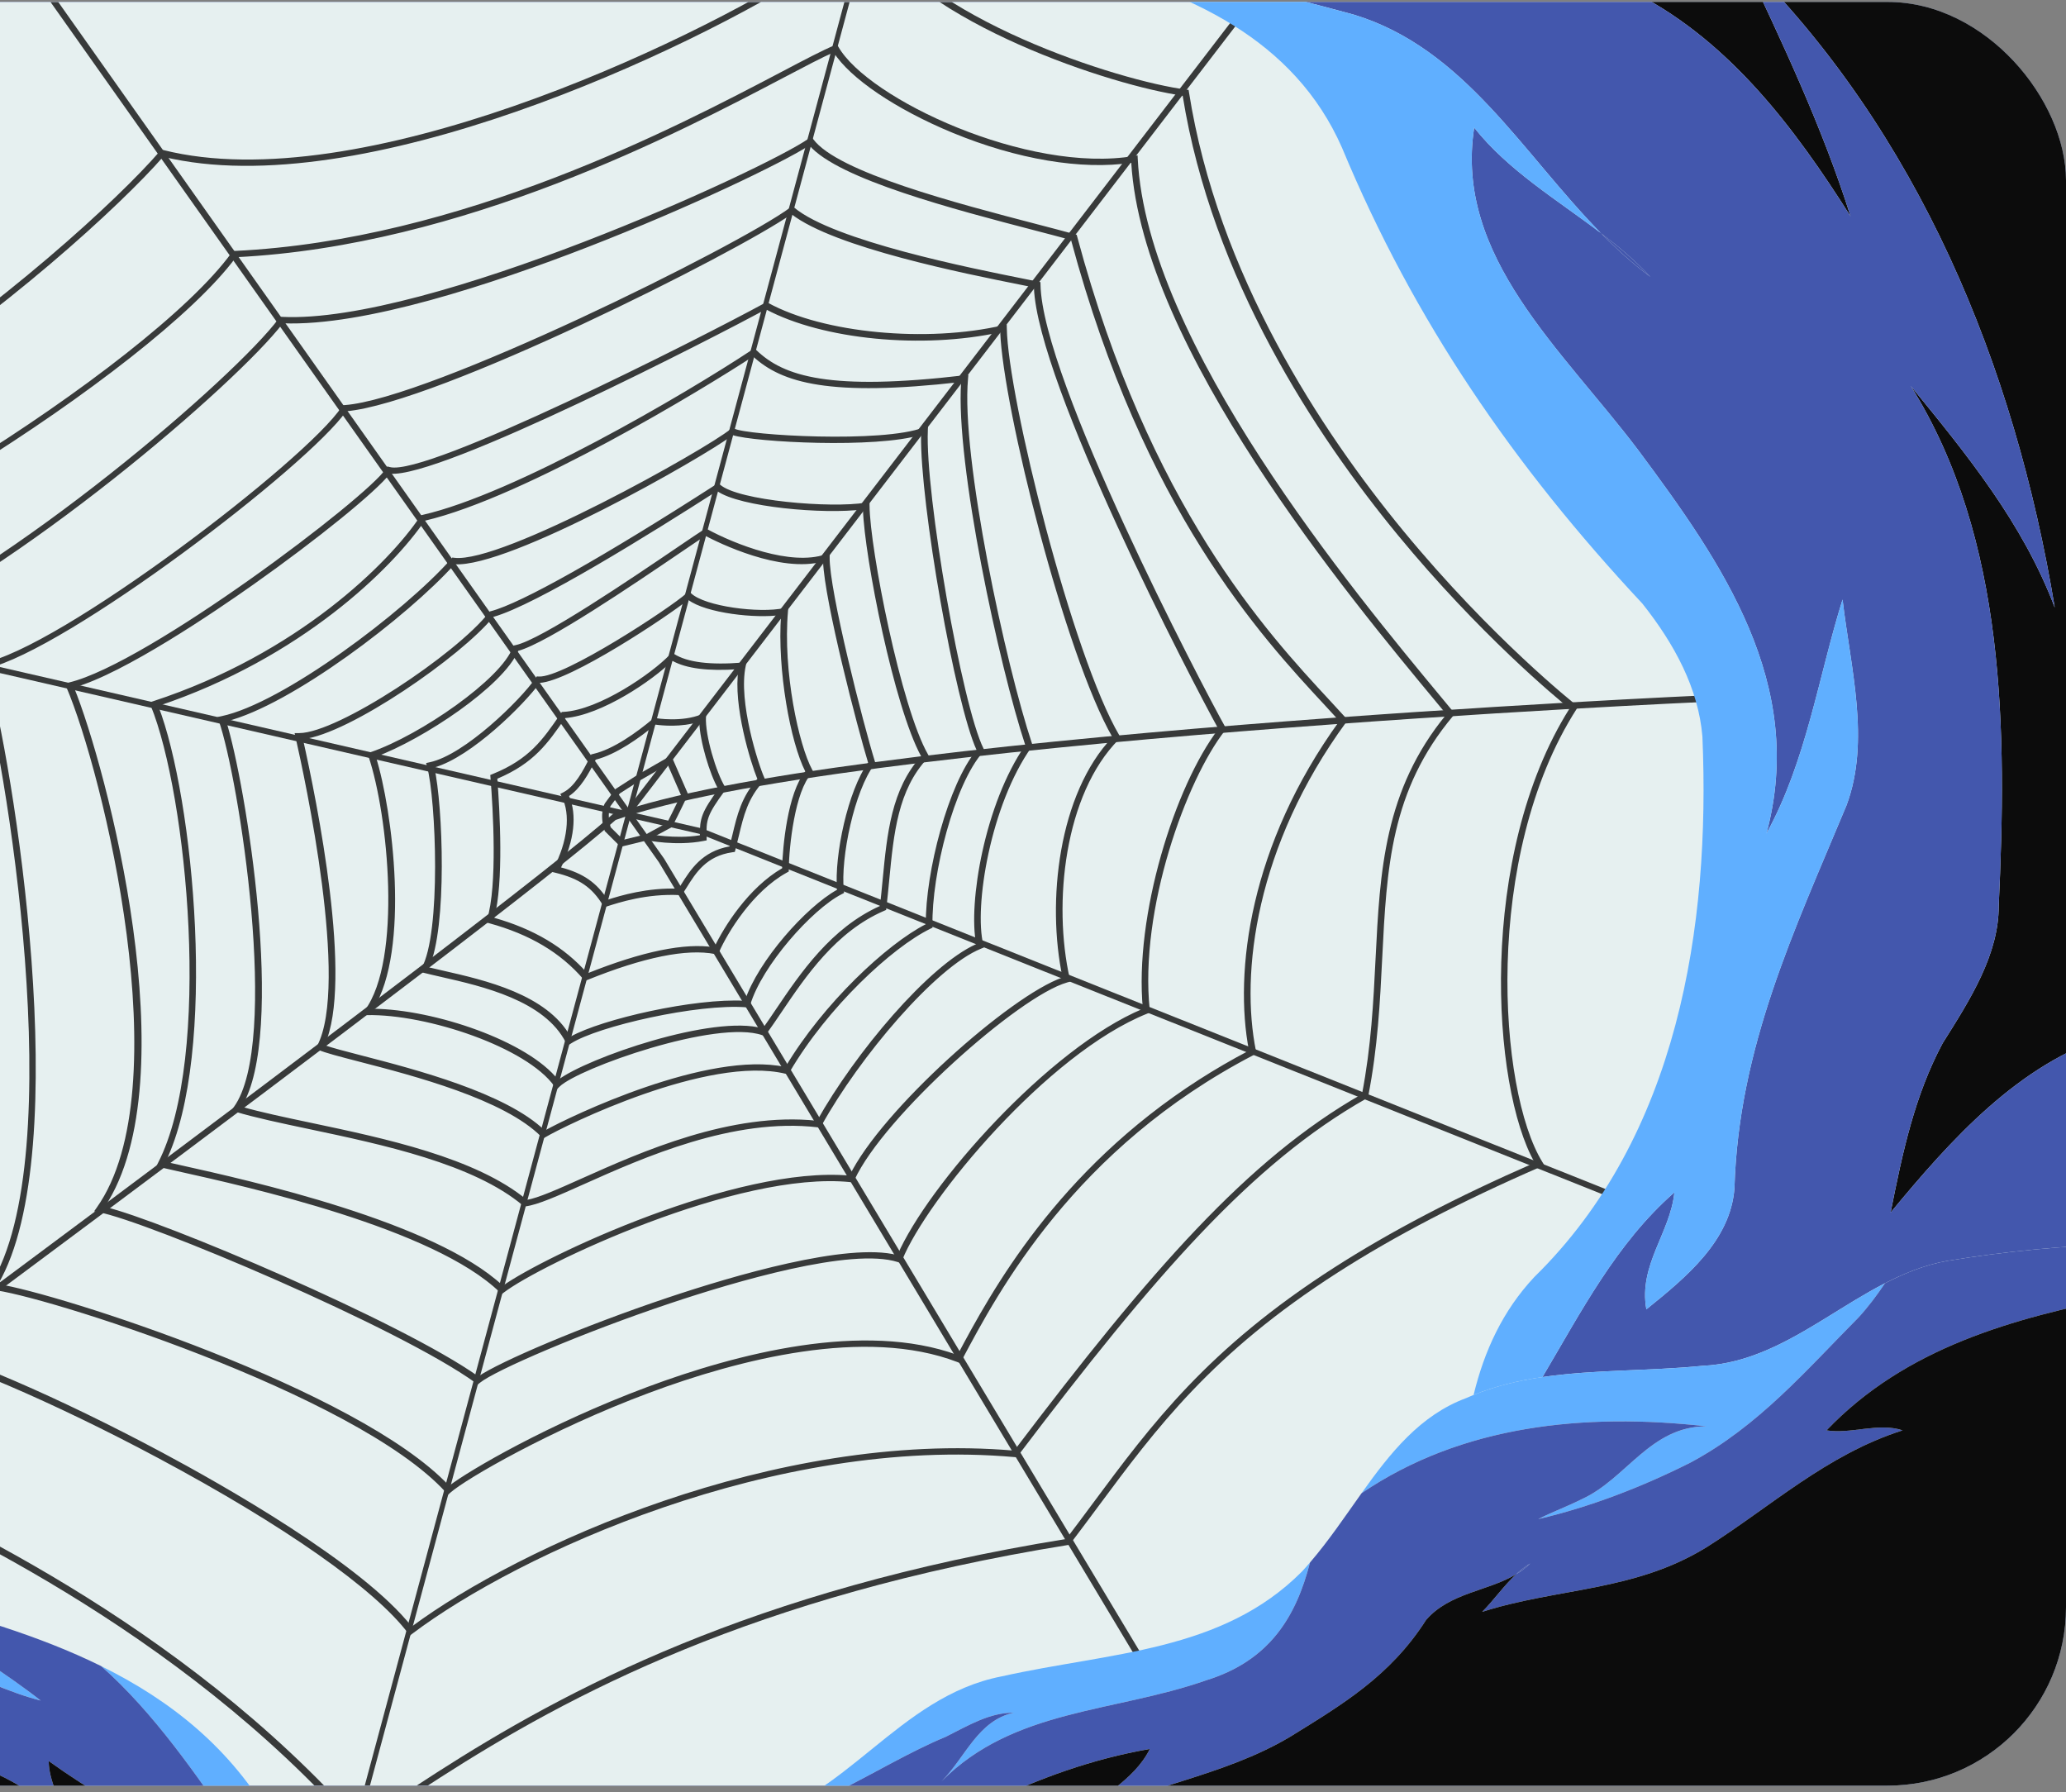 <svg width="196" height="170" viewBox="0 0 196 170" fill="none" xmlns="http://www.w3.org/2000/svg">
<rect x="0" y="0" width="196" height="170" fill="#808080" stroke="none"/>
<g clip-path="url(#clip0_327_14699)">
<rect x="-84" y="0.184" width="280" height="169.184" rx="16.918" fill="#4357AD"/>
<path d="M201.256 -12.013H-83.643V179.258H201.256V-12.013Z" fill="#E6F0F0"/>
<g opacity="0.8">
<path d="M58.383 74.843L60.531 73.464L63.676 71.658L65.285 75.342L65.226 75.465C64.488 77.016 63.81 78.334 63.803 78.347L63.754 78.445L61.442 79.695L58.872 80.321L57.371 78.827L57.352 78.769C56.831 77.183 57.356 76.244 57.379 76.205L57.401 76.172L58.383 74.843ZM63.338 72.517L60.823 73.96L58.805 75.256L57.919 76.456C57.872 76.553 57.562 77.272 57.939 78.471L59.128 79.655L61.31 79.123L63.292 78.04C63.456 77.719 64.001 76.645 64.597 75.397L63.338 72.517Z" fill="#0C0C0C"/>
<path d="M82.077 -6.85C82.131 -6.885 82.195 -6.902 82.26 -6.893C82.392 -6.875 82.471 -6.757 82.436 -6.628L33.737 174.423C33.703 174.551 33.568 174.641 33.436 174.624C33.304 174.606 33.225 174.488 33.259 174.36L81.958 -6.692C81.976 -6.758 82.02 -6.814 82.077 -6.85Z" fill="#0C0C0C"/>
<path d="M-54.236 50.901C-54.167 50.857 -54.083 50.839 -54.003 50.857L66.635 78.585L66.654 78.592L153.628 113.305C153.767 113.361 153.82 113.519 153.748 113.658C153.675 113.798 153.504 113.866 153.365 113.811L66.41 79.105L-54.189 51.386C-54.336 51.352 -54.414 51.206 -54.364 51.06C-54.34 50.993 -54.293 50.938 -54.236 50.901Z" fill="#0C0C0C"/>
<path d="M2.841 -3.113C2.974 -3.198 3.149 -3.169 3.238 -3.044L63.01 81.455L109.563 159.036C109.644 159.172 109.6 159.349 109.456 159.438C109.314 159.524 109.134 159.484 109.052 159.348L62.511 81.784L2.75 -2.697C2.658 -2.826 2.693 -3.009 2.828 -3.105C2.832 -3.107 2.836 -3.11 2.841 -3.113Z" fill="#0C0C0C"/>
<path d="M58.101 77.244L58.171 77.219C79.132 69.661 161.263 65.975 162.09 65.939C162.269 65.931 162.403 66.063 162.391 66.236C162.378 66.407 162.222 66.552 162.043 66.56C161.218 66.597 79.374 70.269 58.404 77.774C47.382 87.638 -30.886 145.226 -31.677 145.807C-31.827 145.917 -32.029 145.9 -32.127 145.769C-32.225 145.637 -32.183 145.441 -32.033 145.331C-31.242 144.748 47.263 86.987 58.046 77.294L58.101 77.244Z" fill="#0C0C0C"/>
<path d="M117.299 1.447C117.405 1.379 117.543 1.371 117.644 1.437C117.778 1.525 117.801 1.708 117.694 1.847L60.046 76.975C59.939 77.114 59.745 77.155 59.61 77.068C59.476 76.98 59.453 76.796 59.56 76.658L117.208 1.53C117.234 1.496 117.265 1.469 117.299 1.447Z" fill="#0C0C0C"/>
<path d="M-50.739 52.206L-50.233 52.17C-39.441 51.399 -27.02 46.551 -13.317 37.761C0.168 29.111 11.305 18.813 15.157 14.353L15.303 14.184L15.506 14.235C34.035 18.888 65.054 4.342 77.172 -3.431C79.508 -4.93 81.214 -6.213 82.107 -7.143L82.422 -7.471L82.613 -7.117C87.363 1.683 106.2 7.7 112.559 8.502L112.763 8.527L112.793 8.721C115.513 26.015 125.351 40.901 133.125 50.343C141.557 60.583 149.448 66.808 149.527 66.87L149.718 67.019L149.573 67.245C140.647 81.159 142.133 103.447 146.329 110.226L146.509 110.518L146.153 110.673C138.579 113.972 132.276 117.257 126.883 120.716C114.983 128.349 109.728 135.426 104.164 142.92C103.318 144.058 102.444 145.235 101.553 146.403L101.464 146.52L101.321 146.543C71.546 151.33 53.858 160.841 41.773 168.593C40.454 169.439 39.218 170.252 38.127 170.97C36.623 171.96 35.296 172.834 34.122 173.552L33.885 173.698L33.722 173.514C16.811 154.391 -5.851 144.128 -16.742 139.197C-18.698 138.311 -20.243 137.612 -21.22 137.094L-21.45 136.972L-21.324 136.723C-18.288 130.713 -20.37 118.563 -27.512 100.609C-33.469 85.636 -41.444 70.264 -46.721 60.091C-48.376 56.901 -49.683 54.381 -50.538 52.622L-50.739 52.206ZM-13.009 38.249C-26.603 46.968 -38.963 51.839 -49.755 52.732C-48.906 54.458 -47.675 56.831 -46.148 59.775C-35.625 80.059 -13.793 122.141 -20.638 136.677C-19.669 137.175 -18.218 137.832 -16.417 138.647C-5.527 143.578 17.096 153.822 34.063 172.912C35.173 172.225 36.416 171.407 37.812 170.488C38.904 169.769 40.142 168.954 41.465 168.105C53.59 160.328 71.326 150.787 101.146 145.972C102.004 144.846 102.846 143.711 103.662 142.613C109.267 135.064 114.561 127.935 126.574 120.229C131.917 116.801 138.144 113.546 145.6 110.284C141.496 103.11 140.135 81.125 148.902 67.202C147.648 66.189 140.358 60.157 132.618 50.759C124.829 41.3 114.979 26.405 112.198 9.072C105.656 8.172 87.308 2.233 82.233 -6.454C81.247 -5.519 79.617 -4.315 77.48 -2.944C65.321 4.855 34.24 19.419 15.479 14.869C11.471 19.446 0.375 29.663 -13.009 38.249Z" fill="#0C0C0C"/>
<path d="M-31.017 56.538L-30.529 56.518C-20.202 56.105 14.153 34.8 21.984 23.953L22.088 23.809L22.261 23.801C43.739 22.796 64.239 12.022 74.09 6.844C76.404 5.628 78.075 4.75 79.146 4.31L79.403 4.204L79.523 4.418C82.324 9.38 97.551 16.513 107.601 14.793L107.922 14.74L107.936 15.04C108.785 32.477 128.447 56.159 136.843 66.271L138.028 67.7L137.862 67.897C131.924 74.963 131.557 82.327 131.131 90.853C130.923 95.03 130.708 99.35 129.804 103.962L129.774 104.114L129.63 104.196C118.772 110.341 109.64 120.842 96.587 138.065L96.465 138.225L96.272 138.208C73.52 136.176 49.159 147.39 39.148 154.933L38.883 155.133L38.707 154.9C35.551 150.714 26.921 144.666 15.028 138.308C5.119 133.008 -5.09 128.636 -8.717 128.137L-9.151 128.077L-8.896 127.699C-6.007 123.41 -5.356 111.469 -7.108 94.936C-8.516 81.65 -11.383 66.943 -13.777 60.724L-13.883 60.449L-13.577 60.319C1.109 54.049 22.354 35.729 26.452 30.202L26.569 30.045L26.757 30.054C40.581 30.742 72.569 16.061 76.714 13.149L76.979 12.963L77.147 13.194C79.434 16.33 90.804 19.291 98.327 21.252C99.743 21.621 100.966 21.939 101.996 22.225L102.144 22.266L102.182 22.408C109.045 47.999 120.181 59.998 126.164 66.445C126.733 67.058 127.253 67.619 127.714 68.132L127.861 68.296L127.716 68.494C119.117 80.243 117.655 92.317 119.155 99.699L119.202 99.93L118.969 100.05C101.941 108.899 94.716 122.486 91.245 129.015L91.096 129.293L90.819 129.187C82.086 125.845 70.094 128.935 61.572 132.116C52.228 135.603 44.148 140.311 42.756 141.553L42.506 141.776L42.306 141.557C33.731 132.124 3.383 122.648 -0.732 122.349L-1.187 122.316L-0.937 121.917C6.795 109.626 0.48 71.327 -1.981 63.315L-2.087 62.972L-1.698 62.903C5.537 61.624 29.145 43.604 32.416 38.587L32.516 38.435L32.694 38.423C40.717 37.86 70.059 23.322 74.951 19.7L75.166 19.54L75.349 19.692C79.117 22.843 92.168 25.45 97.081 26.431C97.657 26.546 98.137 26.641 98.498 26.717L98.708 26.761L98.712 26.971C98.844 35.958 113.969 64.915 116.247 68.974L116.337 69.136L116.208 69.301C112.555 73.946 108.073 86.272 109.075 95.794L109.1 96.035L108.852 96.135C99.349 99.939 87.927 113.754 85.597 119.497L85.474 119.802L85.173 119.706C80.759 118.3 69.743 121.557 63.57 123.623C55.196 126.427 46.998 129.97 45.535 131.151L45.329 131.317L45.139 131.179C37.921 125.941 13.966 115.843 9.345 114.97L8.929 114.892L9.187 114.528C17.146 103.266 9.736 73.184 6.294 65.167L6.15 64.829L6.548 64.734C14.022 62.949 34.888 47.157 36.606 44.461L36.748 44.24L36.988 44.303C40.487 45.218 66.285 32.159 72.562 28.739L72.726 28.649L72.874 28.73C78.12 31.603 87.909 32.535 95.159 30.851L95.509 30.77L95.515 31.103C95.618 37.736 101.755 62.242 106.203 69.77L106.314 69.959L106.14 70.134C100.97 75.336 99.882 85.698 101.483 92.805L101.549 93.098L101.229 93.189C96.646 94.491 83.82 105.906 81.061 111.919L80.954 112.153L80.703 112.127C69.962 111.017 51.249 119.966 47.83 122.572L47.598 122.749L47.414 122.57C41.171 116.506 23.517 112.573 16.871 111.093C16.143 110.93 15.562 110.8 15.16 110.704L14.826 110.625L14.99 110.307C20.183 100.207 17.74 75.353 14.301 66.933L14.175 66.627L14.527 66.512C28.273 62.004 36.914 53.38 39.853 48.994L39.934 48.873L40.076 48.841C48.832 46.851 64.926 37.435 71.347 33.181L71.572 33.032L71.743 33.197C74.356 35.722 78.72 37.095 91.522 35.593L91.869 35.552L91.839 35.883C91.144 43.356 95.427 63.128 97.92 70.576L97.967 70.714L97.873 70.845C93.963 76.333 92.394 86.008 93.285 89.604L93.35 89.868L93.07 89.981C88.773 91.712 81.54 100.258 77.947 106.742L77.829 106.954L77.596 106.927C69.558 105.988 61.02 109.805 55.371 112.331C52.936 113.42 51.013 114.28 49.86 114.424L49.726 114.441L49.632 114.362C44.925 110.387 36.253 108.556 29.285 107.085C26.657 106.53 24.175 106.006 22.309 105.442L21.944 105.332L22.183 105.004C26.607 98.914 22.661 73.793 20.751 68.347L20.634 68.009L21.02 67.928C26.828 66.702 38.348 58.034 42.789 53.027L42.917 52.883L43.098 52.906C47.64 53.473 67.001 42.607 69.303 40.707L69.485 40.557L69.673 40.657C70.836 41.285 83.767 42.049 87.619 40.546L88.042 40.382L88.024 40.799C87.758 46.879 91.265 66.922 93.309 71.006L93.396 71.178L93.251 71.34C90.553 74.349 88.365 82.895 88.465 87.782L88.469 87.989L88.265 88.089C84.639 89.852 78.505 95.548 74.915 101.676L74.78 101.908L74.531 101.847C67.206 100.059 53.555 106.782 51.749 107.859L51.525 107.992L51.363 107.829C47.843 104.262 39.206 102.025 34.046 100.69C32.187 100.208 30.844 99.861 30.211 99.582L29.951 99.467L30.091 99.198C33.148 93.372 28.917 73.795 28.038 69.93L27.948 69.533L28.385 69.533C32.031 69.534 43.307 62.036 46.383 58.097L46.46 57.999L46.58 57.967C49.435 57.223 57.217 52.844 67.925 45.953L68.141 45.814L68.31 45.965C70.009 47.49 78.829 48.23 82.159 47.674L82.491 47.619L82.493 47.933C82.515 52.041 85.493 67.15 88.047 71.571L88.152 71.753L87.99 71.925C85.183 74.907 84.784 79.063 84.362 83.462C84.279 84.328 84.194 85.223 84.089 86.116L84.066 86.308L83.875 86.391C79.308 88.357 76.441 92.599 74.138 96.006C73.642 96.739 73.174 97.432 72.719 98.057L72.562 98.274L72.327 98.191C67.991 96.665 54.879 101.321 53.09 103.061L52.809 103.335L52.609 103.052C49.991 99.336 40.485 96.171 34.828 96.284L34.264 96.294L34.609 95.829C38.165 91.027 36.838 77.311 34.958 71.74L34.859 71.449L35.185 71.336C39.899 69.71 47.556 64.409 48.636 61.42L48.704 61.234L48.904 61.192C51.346 60.687 60.075 54.758 64.269 51.909C65.426 51.123 66.342 50.501 66.781 50.224L66.953 50.117L67.113 50.204C69.725 51.62 75.024 53.715 78.318 52.58L78.716 52.443L78.708 52.831C78.65 55.979 81.91 68.719 83.006 72.242L83.05 72.383L82.95 72.515C81.068 74.983 79.723 81.348 80.054 84.48L80.077 84.696L79.862 84.807C77.002 86.273 72.28 91.622 71.18 95.292L71.098 95.566L70.813 95.543C66.219 95.177 56.727 97.332 54.168 98.973C54.158 98.98 54.148 98.986 54.138 98.993L53.836 99.19L53.693 98.906C51.679 94.898 45.766 93.552 41.853 92.661C41.233 92.519 40.648 92.386 40.141 92.257L39.797 92.168L39.984 91.845C41.873 88.573 41.365 75.785 40.513 72.698L40.423 72.374L40.785 72.296C44.082 71.587 49.365 66.412 50.807 64.326L50.923 64.157L51.121 64.169C53.488 64.302 63.629 57.631 65.115 56.283L65.354 56.066L65.558 56.266C66.829 57.518 72.073 58.195 74.406 57.675L74.789 57.589L74.757 57.956C74.257 63.675 75.785 70.695 77.057 73.016L77.156 73.197L76.995 73.366C75.417 75.022 74.848 80.315 74.83 82.475L74.829 82.664L74.647 82.765C71.397 84.553 69.025 88.465 68.226 90.282L68.111 90.545L67.839 90.491C65.139 89.961 61.056 90.791 55.702 92.957L55.488 93.044L55.355 92.889C53.184 90.359 50.251 88.617 46.387 87.562L46.12 87.49L46.205 87.219C47.211 83.995 46.768 76.721 46.531 73.743L46.512 73.508L46.753 73.41C50.22 72.005 51.498 70.149 53.117 67.799L53.302 67.53L53.478 67.52C56.848 67.337 61.892 63.845 63.539 62.102L63.739 61.891L63.959 62.032C65.194 62.821 67.376 63.095 70.446 62.844L70.821 62.814L70.745 63.171C70.021 66.535 71.931 72.471 72.509 73.764L72.586 73.936L72.442 74.092C70.943 75.714 70.55 77.364 70.094 79.273C69.994 79.696 69.89 80.13 69.771 80.579L69.712 80.804L69.474 80.838C67.018 81.187 66.021 82.776 65.141 84.179C65.021 84.371 64.903 84.558 64.786 84.737L64.671 84.91L64.47 84.9C61.357 84.742 58.69 85.611 57.552 85.982L57.318 86.058L57.204 85.871C56.165 84.161 54.937 83.323 52.674 82.776L52.337 82.695L52.506 82.375C53.85 79.832 54.151 77.223 53.291 75.568L53.154 75.303L53.454 75.148C54.504 74.607 55.306 73.173 56.019 71.707L56.094 71.552L56.265 71.512C58.189 71.075 60.406 69.467 61.928 68.194L62.057 68.086L62.212 68.114C62.237 68.118 64.674 68.532 66.564 67.75L67 67.57L66.975 68.005C66.876 69.717 67.952 73.319 68.798 74.658L68.899 74.817L68.773 74.987C67.041 77.342 66.991 77.774 67.036 79.427L67.044 79.707L66.747 79.765C64.139 80.271 61.428 79.711 61.314 79.687L61.519 79.098C61.545 79.103 64.013 79.612 66.398 79.228C66.374 77.639 66.581 76.996 68.148 74.85C67.329 73.43 66.389 70.307 66.338 68.453C64.626 69.014 62.74 68.81 62.185 68.731C60.651 70.001 58.478 71.549 56.513 72.056C55.824 73.457 55.04 74.812 53.986 75.504C54.759 77.264 54.481 79.75 53.227 82.275C55.339 82.838 56.612 83.722 57.645 85.339C58.897 84.935 61.422 84.179 64.374 84.29C64.452 84.169 64.53 84.044 64.609 83.918C65.499 82.5 66.6 80.744 69.216 80.281C69.31 79.914 69.395 79.557 69.478 79.209C69.941 77.268 70.343 75.584 71.849 73.882C71.207 72.32 69.523 66.876 70.06 63.472C67.17 63.675 65.111 63.414 63.787 62.677C61.893 64.556 57.084 67.82 53.616 68.11C51.973 70.495 50.659 72.391 47.18 73.861C47.416 76.919 47.799 83.704 46.887 87.054C50.656 88.124 53.552 89.85 55.729 92.321C60.935 90.236 64.981 89.406 67.764 89.852C68.678 87.904 71.013 84.197 74.201 82.354C74.243 80.388 74.709 75.208 76.395 73.167C74.987 70.403 73.724 63.548 74.099 58.331C71.732 58.692 66.946 58.16 65.288 56.892C63.328 58.467 54.1 64.612 51.211 64.77C49.691 66.858 44.729 71.786 41.204 72.795C42.02 76.363 42.442 87.991 40.699 91.755C41.118 91.858 41.582 91.963 42.068 92.074C45.994 92.968 51.885 94.309 54.127 98.326C57.084 96.656 65.93 94.652 70.659 94.923C71.938 91.12 76.457 86.039 79.405 84.397C79.142 81.124 80.436 75.001 82.355 72.334C81.385 69.16 78.234 57.104 78.082 53.262C73.99 54.369 68.143 51.469 66.915 50.823C66.439 51.132 65.611 51.694 64.593 52.385C60.144 55.407 51.954 60.971 49.161 61.733C47.742 65.095 40.111 70.134 35.657 71.784C37.251 76.827 38.914 90.11 35.421 95.68C41.23 95.752 50.065 98.745 52.956 102.422C55.693 100.352 67.68 96.186 72.365 97.546C72.766 96.985 73.181 96.371 73.618 95.725C75.944 92.286 78.831 88.016 83.483 85.931C83.577 85.107 83.657 84.28 83.733 83.48C84.158 79.051 84.559 74.863 87.383 71.727C84.825 67.055 82.016 52.89 81.867 48.317C78.194 48.808 70.165 48.102 68.029 46.572C61.718 50.617 50.86 57.378 46.797 58.515C43.833 62.2 33.155 69.622 28.741 70.11C30.044 75.908 33.55 93.116 30.789 99.132C31.476 99.382 32.734 99.707 34.278 100.107C39.418 101.438 47.972 103.653 51.687 107.23C54.197 105.831 67.172 99.626 74.507 101.206C78.116 95.159 84.131 89.555 87.83 87.661C87.793 82.719 89.96 74.348 92.65 71.145C90.618 66.755 87.272 47.714 87.38 41.245C83.132 42.558 71.565 41.943 69.516 41.273C66.662 43.425 48.332 53.864 43.128 53.521C38.648 58.496 27.63 66.88 21.464 68.428C23.277 74.115 27.203 98.088 22.915 104.97C24.713 105.488 27.039 105.979 29.491 106.496C36.474 107.97 45.153 109.803 49.984 113.808C51.053 113.629 52.877 112.813 55.161 111.791C60.827 109.258 69.362 105.442 77.513 106.303C81.134 99.86 88.08 91.589 92.611 89.548C91.832 85.694 93.421 76.2 97.27 70.682C94.794 63.203 90.633 43.958 91.182 36.231C78.673 37.664 74.162 36.316 71.441 33.809C66.916 36.778 49.885 47.15 40.292 49.393C37.253 53.855 28.628 62.405 15.015 66.964C18.386 75.653 20.704 99.889 15.712 110.197C16.077 110.281 16.54 110.384 17.083 110.505C23.709 111.981 41.205 115.879 47.707 121.949C51.691 119.123 69.872 110.558 80.597 111.504C83.617 105.309 95.823 94.442 100.802 92.714C99.276 85.541 100.414 75.278 105.535 69.925C101.033 62.092 95.174 38.727 94.892 31.514C87.499 33.136 78.051 32.217 72.661 29.342C68.139 31.787 41.741 45.426 36.995 44.927C35.709 46.61 30.155 51.123 24.01 55.461C20.439 57.983 11.786 63.87 7.023 65.215C10.041 72.584 17.972 102.302 9.941 114.466C15.387 115.771 38.101 125.389 45.377 130.553C47.355 129.188 55.184 125.817 63.427 123.057C69.546 121.009 80.379 117.811 85.136 119.046C88.004 112.426 99.51 99.405 108.422 95.684C107.587 86.856 111.468 74.538 115.591 69.144C113.044 64.554 98.441 36.476 98.086 27.263C97.757 27.196 97.352 27.115 96.883 27.021C91.547 25.955 79.161 23.482 75.085 20.313C69.867 23.982 41.526 38.233 32.841 39.01C29.232 44.202 6.407 61.607 -1.273 63.416C1.243 72.064 7.206 109.125 -0.174 121.799C5.286 122.607 33.972 131.755 42.613 140.925C44.491 139.479 52.026 135.059 61.405 131.558C69.948 128.37 81.946 125.277 90.835 128.52C94.029 122.516 100.257 111.062 113.77 102.393C115.254 101.441 116.824 100.524 118.489 99.651C117.049 92.169 118.56 80.125 127.066 68.391C126.645 67.925 126.177 67.421 125.67 66.873C119.668 60.406 108.506 48.38 101.608 22.764C100.613 22.491 99.442 22.186 98.095 21.835C90.664 19.898 79.52 16.994 76.787 13.794C76.779 13.8 76.77 13.806 76.761 13.811C74.229 15.435 65.443 19.678 55.731 23.446C46.779 26.918 34.536 30.973 26.837 30.664C22.461 36.379 1.57 54.357 -13.075 60.733C-10.688 67.137 -7.871 81.671 -6.478 94.806C-5.461 104.408 -4.351 121.255 -8.14 127.608C-4.106 128.357 5.614 132.548 15.388 137.773C20.973 140.76 34.347 148.29 39.059 154.281C49.289 146.696 73.522 135.64 96.213 137.591C109.202 120.461 118.338 109.97 129.213 103.77C130.084 99.257 130.296 95.008 130.501 90.898C130.911 82.693 131.298 74.939 137.223 67.755L136.33 66.679C127.949 56.583 108.384 33.02 107.322 15.438C102.642 16.148 96.491 15.118 90.375 12.595C84.998 10.376 80.617 7.407 79.087 4.965C78.029 5.427 76.384 6.291 74.343 7.364C64.472 12.552 43.959 23.334 22.388 24.395C14.409 35.221 -19.15 56.068 -30.094 57.087C-24.18 71.947 -19.58 88.347 -17.455 102.15C-15.659 113.821 -14.778 129.338 -20.782 136.98L-21.27 136.657C-11.562 124.298 -18.74 87.207 -30.85 56.955L-31.017 56.538Z" fill="#0C0C0C"/>
</g>
<path d="M156.568 26.261C155.155 24.728 153.552 23.385 151.881 22.112C153.347 23.603 154.891 25.009 156.568 26.261Z" fill="#4357AD"/>
<path d="M135.738 -12.014C141.632 -7.105 148.771 -4.174 155.429 -0.517C164.166 4.074 170.244 12.107 175.562 20.523C172.903 12.107 169.104 4.074 165.305 -3.959C182.019 12.49 191.136 34.677 194.935 57.63C191.896 49.596 186.578 43.093 181.26 36.59C190.376 51.127 190.376 69.489 189.617 85.938C189.617 90.528 186.958 94.736 184.299 98.944C181.64 103.917 180.5 109.273 179.36 115.011C185.058 108.125 191.516 100.857 200.253 98.179C200.589 98.069 200.923 97.965 201.256 97.868V-12.014H135.738Z" fill="#0C0C0C"/>
<path d="M200.253 98.179C191.516 100.857 185.058 108.125 179.36 115.011C180.5 109.273 181.64 103.917 184.299 98.944C186.958 94.736 189.617 90.528 189.617 85.938C190.377 69.489 190.377 51.127 181.26 36.59C186.578 43.093 191.896 49.596 194.935 57.63C191.136 34.677 182.02 12.49 165.305 -3.959C169.104 4.074 172.903 12.107 175.562 20.523C170.244 12.107 164.166 4.074 155.429 -0.517C148.771 -4.174 141.632 -7.105 135.738 -12.014H-0.345C-13.969 -3.43 -27.675 2.655 -43.24 7.134C-51.217 9.429 -57.675 13.637 -63.373 19.758C-59.194 13.637 -53.876 7.899 -47.798 3.691C-72.49 12.49 -75.528 42.328 -79.327 64.516C-77.428 62.603 -76.288 60.308 -74.389 58.395C-77.428 69.489 -78.947 80.965 -76.288 91.676C-73.059 102.734 -64.616 112.134 -61.924 123.401C-58.406 123.917 -54.938 124.629 -51.552 125.607C-54.386 115.292 -59.376 106.13 -65.652 96.649C-68.311 92.824 -70.59 88.233 -69.831 83.26C-69.071 86.703 -66.792 88.998 -64.512 90.911C-61.853 93.206 -61.094 96.267 -58.435 98.179C-59.574 95.501 -60.334 92.824 -59.954 89.763C-59.574 87.085 -58.435 84.79 -58.055 82.112C-57.675 66.811 -61.094 51.127 -53.876 36.972V37.355C-50.458 31.617 -44.38 28.174 -39.441 23.201C-47.419 22.053 -51.977 29.322 -57.675 33.53C-51.597 22.819 -38.682 21.288 -28.805 14.402C-25.006 11.725 -21.588 8.664 -17.409 7.899C-17.264 7.875 -17.119 7.851 -16.973 7.828C-13.93 3.681 -9.028 2.532 -4.874 0.631C-2.215 -0.899 0.824 -0.517 3.103 -1.664C28.554 -13.14 54.765 -10.845 81.735 -7.02C88.146 -6.016 95.144 -5.119 101.768 -3.523C110.764 -3.038 119.704 -1.009 128.459 1.396C138.944 4.596 144.381 14.485 151.881 22.113C153.552 23.386 155.155 24.729 156.569 26.261C154.891 25.01 153.347 23.604 151.881 22.113C147.714 18.937 143.108 16.203 139.855 12.107C137.955 24.349 148.212 33.147 155.429 42.711C163.406 53.422 171.383 64.898 167.585 79.052C171.383 72.166 172.523 64.133 174.802 56.865C175.562 63.368 177.461 70.254 175.182 76.374C170.244 88.233 164.926 99.327 164.546 112.716C164.166 117.689 159.987 121.132 156.189 124.192C155.429 119.984 158.468 116.924 158.848 113.098C153.371 117.878 149.999 124.424 146.331 130.614C151.261 129.89 156.468 130.055 161.507 129.548C170.244 129.165 176.322 121.132 184.679 119.602C190.23 118.685 195.759 118.168 201.256 117.989V97.868C200.923 97.965 200.589 98.069 200.253 98.179Z" fill="#4357AD"/>
<path d="M158.848 113.098C158.468 116.924 155.429 119.984 156.189 124.192C159.988 121.132 164.166 117.689 164.546 112.716C164.926 99.327 170.244 88.233 175.182 76.374C177.461 70.254 175.562 63.368 174.802 56.865C172.523 64.133 171.384 72.166 167.585 79.052C171.384 64.898 163.406 53.422 155.429 42.711C148.212 33.147 137.956 24.349 139.855 12.107C143.108 16.203 147.714 18.937 151.881 22.113C144.381 14.486 138.944 4.596 128.459 1.396C119.704 -1.008 110.765 -3.038 101.769 -3.523C112.808 -0.863 122.809 3.74 127.319 14.02C134.157 30.469 143.654 44.241 155.809 57.247C158.848 61.073 161.127 65.281 161.507 69.871C162.267 87.851 159.228 107.743 145.553 121.132C142.566 124.316 140.8 128.156 139.8 132.309C141.892 131.46 144.082 130.945 146.331 130.615C150 124.424 153.372 117.878 158.848 113.098Z" fill="#60AFFF"/>
<path d="M-9.647 151.448C-11.734 150.901 -13.821 150.368 -15.89 149.822C-26.527 147.144 -31.085 134.903 -40.582 129.93C-46.839 126.694 -53.549 124.75 -60.476 123.619C-51.647 126.493 -43.295 130.552 -37.163 137.963C-40.741 136.462 -44.32 134.965 -48.082 134.388C-39.178 136.177 -35.997 146.907 -28.806 151.735C-21.968 156.708 -12.852 154.413 -5.254 157.856C-2.215 159.003 0.824 160.533 3.862 161.298C0.444 158.621 -3.355 156.325 -6.774 154.03C-7.913 153.3 -8.849 152.424 -9.647 151.448Z" fill="#60AFFF"/>
<path d="M22.476 173.923C19.817 172.776 17.158 172.01 14.879 170.48C25.135 178.131 39.95 175.071 52.485 176.218C50.547 175.618 48.492 175.134 46.458 174.561C39.658 174.248 32.816 173.473 25.895 172.776C21.902 165.784 16.164 161.271 9.589 158.027C14.617 162.464 18.624 168.346 22.476 173.923Z" fill="#60AFFF"/>
<path d="M89.711 164.742C91.99 163.594 93.89 162.447 96.169 162.447C92.75 163.212 91.61 166.655 89.331 168.95C96.169 162.064 105.665 162.447 114.402 159.386C120.503 157.509 122.973 153.272 124.278 148.203C124.03 148.492 123.778 148.778 123.519 149.058C115.922 156.709 105.286 156.709 95.029 159.004C85.153 160.917 80.215 170.863 70.718 172.775C69.818 172.985 68.918 173.171 68.019 173.341C75.446 173.366 83.06 167.482 89.711 164.742Z" fill="#60AFFF"/>
<path d="M161.887 135.287C156.569 135.287 154.29 140.26 150.111 142.172C148.592 142.937 147.452 143.32 145.933 144.085C150.871 142.937 155.809 141.025 160.367 138.729C166.825 135.287 171.383 129.931 176.322 124.958C177.237 123.959 178.058 122.865 178.826 121.715C173.155 124.636 168.085 129.26 161.507 129.548C153.91 130.313 145.933 129.548 139.095 132.609C134.736 134.226 131.901 137.796 129.168 141.633C138.683 135.171 150.284 133.988 161.887 135.287Z" fill="#60AFFF"/>
<path d="M184.678 119.602C182.613 119.98 180.688 120.756 178.826 121.715C178.058 122.865 177.237 123.959 176.321 124.958C171.383 129.931 166.825 135.286 160.367 138.729C155.809 141.024 150.87 142.937 145.932 144.085C147.452 143.32 148.591 142.937 150.111 142.172C154.289 140.259 156.568 135.286 161.887 135.286C150.284 133.988 138.683 135.171 129.168 141.633C127.595 143.841 126.056 146.138 124.28 148.203C122.974 153.272 120.503 157.509 114.404 159.386C105.667 162.447 96.17 162.064 89.332 168.95C91.612 166.655 92.751 163.212 96.17 162.447C93.891 162.447 91.992 163.594 89.712 164.742C83.061 167.482 75.447 173.366 68.02 173.341C60.852 174.702 53.679 174.893 46.459 174.56C48.493 175.133 50.548 175.617 52.486 176.218C39.95 175.07 25.136 178.13 14.879 170.48C17.159 172.01 19.818 172.775 22.477 173.923C18.625 168.346 14.618 162.464 9.59 158.026C3.64 155.091 -2.994 153.194 -9.647 151.449C-8.849 152.424 -7.912 153.3 -6.773 154.031C-3.354 156.326 0.444 158.621 3.863 161.299C0.824 160.534 -2.215 159.004 -5.254 157.856C-12.851 154.413 -21.968 156.709 -28.805 151.735C-35.996 146.908 -39.177 136.178 -48.081 134.389C-49.112 134.231 -50.156 134.139 -51.217 134.139C-50.094 134.101 -49.055 134.194 -48.081 134.389C-44.319 134.966 -40.741 136.462 -37.162 137.964C-43.295 130.553 -51.646 126.494 -60.475 123.62C-68.041 122.385 -75.865 122.122 -83.643 122.22V130.883C-74.462 129.693 -64.866 130.427 -56.156 134.139C-59.954 135.669 -64.133 133.756 -67.552 136.051C-51.597 135.669 -41.341 147.145 -32.224 159.769C-31.084 161.299 -29.945 162.829 -27.666 163.594C-15.89 166.272 -3.354 163.594 5.762 172.393C5.762 170.48 4.623 168.95 4.623 167.037C12.489 172.676 21.01 176.429 29.858 179.257H79.595C88.728 173.306 98.133 167.78 109.085 165.89C107.566 168.95 104.147 170.48 101.868 172.775C108.706 169.332 115.923 168.567 122.381 164.742C127.319 161.682 131.877 159.004 135.296 153.648C137.547 151.058 141.155 150.928 143.824 149.327C144.236 148.944 144.678 148.592 145.173 148.293C144.765 148.703 144.308 149.037 143.824 149.327C142.655 150.413 141.738 151.752 140.614 152.883C147.832 150.588 155.049 150.97 161.887 146.762C167.964 142.937 173.283 137.964 180.5 135.669C178.221 134.904 175.562 136.051 173.283 135.669C180.803 127.804 190.966 125.042 201.256 122.989V117.99C195.759 118.168 190.23 118.685 184.678 119.602Z" fill="#4357AD"/>
<path d="M143.823 149.327C144.307 149.036 144.764 148.703 145.172 148.292C144.677 148.591 144.235 148.944 143.823 149.327Z" fill="#4357AD"/>
<path d="M180.499 135.669C173.282 137.964 167.963 142.937 161.886 146.763C155.048 150.971 147.831 150.588 140.613 152.883C141.737 151.752 142.654 150.413 143.823 149.327C141.154 150.929 137.546 151.058 135.295 153.648C131.876 159.004 127.318 161.682 122.38 164.742C115.922 168.568 108.705 169.333 101.867 172.775C104.146 170.48 107.565 168.95 109.085 165.89C98.132 167.781 88.727 173.306 79.594 179.258H201.255V122.989C190.965 125.042 180.802 127.805 173.282 135.669C175.561 136.051 178.22 134.904 180.499 135.669Z" fill="#0C0C0C"/>
<path d="M5.762 172.393C-3.354 163.594 -15.89 166.272 -27.666 163.594C-29.945 162.829 -31.084 161.299 -32.224 159.769C-41.341 147.145 -51.597 135.668 -67.552 136.051C-64.133 133.756 -59.954 135.668 -56.156 134.138C-64.866 130.427 -74.462 129.693 -83.643 130.883V179.257H29.858C21.01 176.429 12.489 172.676 4.623 167.037C4.623 168.95 5.762 170.48 5.762 172.393Z" fill="#0C0C0C"/>
</g>
<defs>
<clipPath id="clip0_327_14699">
<rect x="-84" y="0.184" width="280" height="169.184" rx="16.918" fill="white"/>
</clipPath>
</defs>
</svg>

